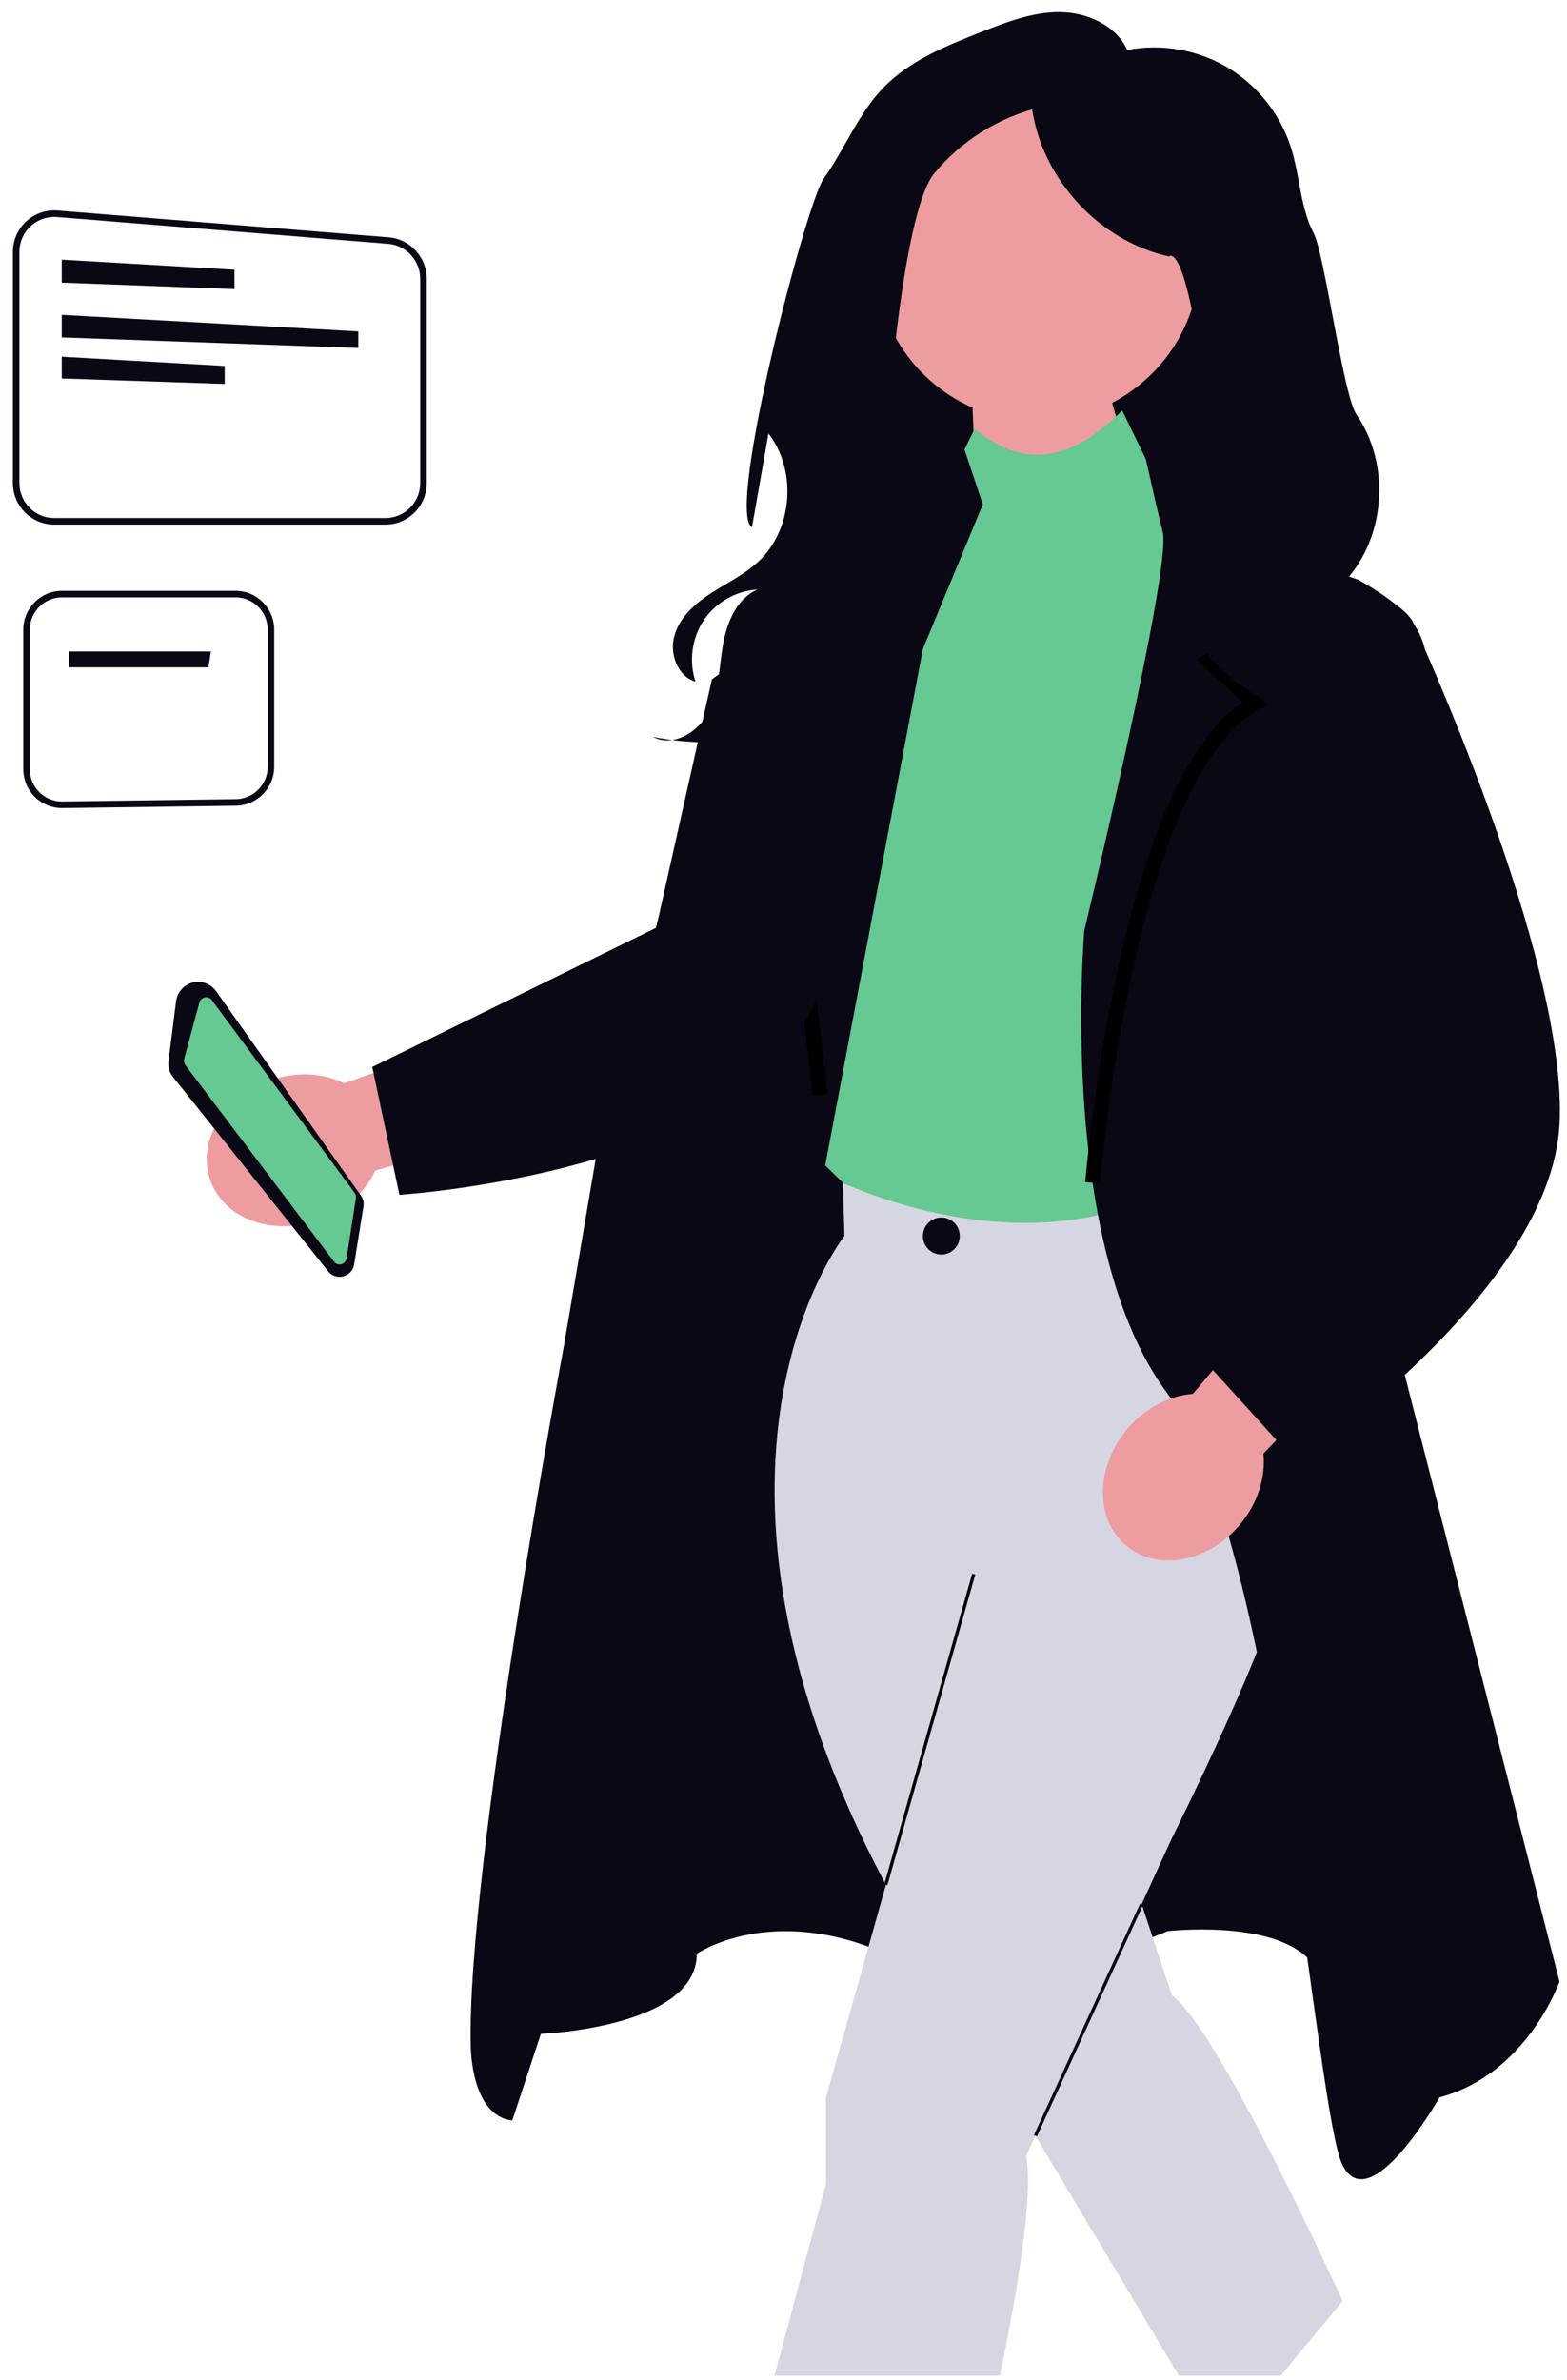 <svg width="106" height="161" viewBox="0 0 106 161" fill="none" xmlns="http://www.w3.org/2000/svg">
<g clip-path="url(#clip0_2926_12298)">
<path d="M72.631 41.858C81.162 41.858 88.078 33.653 88.078 23.532C88.078 13.412 81.162 5.207 72.631 5.207C64.1 5.207 57.184 13.412 57.184 23.532C57.184 33.653 64.1 41.858 72.631 41.858Z" fill="#090814"/>
<path d="M81.1 18.633C81.746 12.577 77.379 7.142 71.346 6.493C65.313 5.845 59.899 10.228 59.253 16.284C58.729 21.196 61.502 25.698 65.787 27.571L66.405 41.807L78.131 33.959C78.131 33.959 76.122 30.735 75.233 27.248C78.39 25.601 80.693 22.45 81.1 18.633Z" fill="#ED9DA0"/>
<path d="M34.029 139.68L36.589 137.578C36.589 137.578 47.136 137.174 47.136 132.162C47.136 132.162 52.126 128.716 59.929 132.162C67.733 135.608 78.975 130.631 78.975 130.631C78.975 130.631 85.714 129.846 88.426 132.413C91.137 134.981 98.003 126.837 98.003 126.837L84.584 71.078L53.231 70.43L34.029 139.68Z" fill="#090814"/>
<path d="M79.278 134.982L77.227 128.803L79.278 124.331C79.278 124.331 86.49 109.922 86.629 106.476L79.746 80.006C79.746 80.006 63.003 82.825 57.02 80.006L57.122 83.608C57.122 83.608 44.816 99.058 59.929 127.499L55.873 141.873V147.722L52.395 160.699H67.631C67.631 160.699 70.145 149.198 69.406 145.849L70.039 144.47L79.746 160.699H86.629L90.825 155.657C90.825 155.657 82.399 137.175 79.278 134.982Z" fill="#D6D6E3"/>
<path d="M65.763 106.448L59.816 127.467L60.026 127.526L65.972 106.508L65.763 106.448Z" fill="black"/>
<path d="M63.676 84.862C64.365 84.862 64.924 84.3 64.924 83.609C64.924 82.916 64.365 82.356 63.676 82.356C62.987 82.356 62.428 82.916 62.428 83.609C62.428 84.3 62.987 84.862 63.676 84.862Z" fill="#090814"/>
<path d="M75.907 27.762C72.134 31.613 68.881 31.445 65.921 29.015L59.929 41.367L54.938 77.97L57.02 80.006C57.02 80.006 69.605 86.114 79.747 80.006L80.527 37.247L75.907 27.762Z" fill="#66C893"/>
<path d="M64.985 29.641L58.995 38.186L49.944 42.258L40.583 76.716L38.147 91.038C38.147 91.038 31.533 126.523 31.845 138.427C31.845 138.427 31.845 143.126 34.653 143.439L55.6 80.005L62.427 43.903L66.484 34.114L64.985 29.641Z" fill="#090814"/>
<path d="M76.844 28.074C76.844 28.074 81.775 30.041 83.024 36.62C83.024 36.62 93.634 39.126 95.506 41.945C97.379 44.764 93.673 87.704 93.673 87.704L105.492 134.041C105.492 134.041 103.308 140.306 97.379 141.873C97.379 141.873 92.698 150.137 90.825 146.475C88.953 142.812 86.456 104.282 78.967 94.258C71.477 84.234 73.35 62.933 73.35 62.933C73.35 62.933 79.279 38.499 78.655 35.993C78.031 33.487 76.844 28.074 76.844 28.074Z" fill="#090814"/>
<path d="M73.908 80.007C73.908 80.007 76.159 52.284 84.896 47.585L81.776 44.697L84.896 42.953L83.024 36.621" stroke="black" stroke-miterlimit="10"/>
<path d="M58.994 38.188L56.389 41.947L58.994 45.014L52.395 47.233L55.472 74.052" stroke="black" stroke-miterlimit="10"/>
<path d="M79.159 17.293C80.44 17.258 81.542 26.833 81.853 28.08C82.163 29.328 81.84 30.649 81.356 31.84C80.872 33.031 80.227 34.157 79.85 35.387C79.202 37.506 79.407 39.848 80.269 41.888C82.135 46.306 87.239 49.084 91.945 48.242L92.102 48.565C92.604 46.945 92.078 45.052 90.813 43.926C92.783 44.47 94.362 46.238 94.684 48.263C95.438 47.411 96.201 46.489 96.416 45.37C96.674 44.031 96.078 42.643 95.17 41.629C94.262 40.616 93.071 39.91 91.9 39.221L91.257 39.002C93.772 35.993 93.99 31.276 91.762 28.047C90.857 26.735 89.608 17.207 88.871 15.793C87.951 14.025 87.936 11.931 87.343 10.028C86.615 7.693 84.974 5.658 82.85 4.456C80.727 3.255 78.143 2.9 75.776 3.485L76.252 3.381C75.483 1.696 73.517 0.828 71.67 0.82C69.824 0.813 68.053 1.502 66.335 2.181C63.95 3.124 61.486 4.118 59.712 5.975C58.026 7.74 57.133 10.11 55.71 12.095C54.522 13.752 49.084 34.686 50.868 35.665C51.26 33.443 51.651 31.22 52.042 28.998L51.919 29.245C53.953 31.761 53.642 35.858 51.253 38.035C50.311 38.893 49.141 39.448 48.074 40.142C47.006 40.837 45.987 41.75 45.627 42.975C45.267 44.199 45.825 45.758 47.048 46.108C46.587 44.735 46.801 43.151 47.61 41.95C48.418 40.749 49.803 39.959 51.244 39.876C49.83 40.482 49.161 42.117 48.902 43.639C48.643 45.161 48.638 46.768 47.947 48.147C47.255 49.526 45.53 50.569 44.171 49.846C48.3 50.674 52.697 50.088 56.468 48.207C58.751 47.067 60.914 45.311 61.667 42.866C63.125 38.128 58.825 33.016 60.305 28.285L60.125 28.13C60.26 25.249 61.351 13.963 63.185 11.743C65.018 9.522 67.584 7.921 70.379 7.253L69.815 7.367C70.519 12.152 74.378 16.309 79.084 17.351L79.159 17.293Z" fill="#090814"/>
<path d="M23.287 73.278L44.652 65.68L48.141 72.756L25.383 79.175C24.725 80.625 23.375 81.888 21.583 82.529C18.447 83.652 15.154 82.451 14.228 79.845C13.302 77.24 15.094 74.218 18.23 73.095C20.022 72.454 21.864 72.574 23.287 73.278Z" fill="#ED9DA0"/>
<path d="M48.158 45.953L44.388 62.756L25.18 72.176L27.018 80.821C27.018 80.821 47.645 79.526 53.845 70.106C60.046 60.687 62.367 35.568 62.367 35.568" fill="#090814"/>
<path d="M11.397 71.795L11.909 67.733C11.997 67.035 12.567 66.484 13.265 66.422C13.793 66.375 14.312 66.615 14.62 67.049L24.416 80.876C24.568 81.091 24.629 81.354 24.587 81.615L23.957 85.53C23.893 85.925 23.614 86.234 23.228 86.336C22.842 86.438 22.447 86.308 22.198 85.995L11.689 72.832C11.457 72.541 11.351 72.163 11.397 71.795Z" fill="#090814"/>
<path d="M12.444 71.698C12.447 71.677 12.451 71.655 12.457 71.634L13.489 67.814C13.537 67.636 13.679 67.504 13.86 67.469C14.04 67.435 14.221 67.506 14.331 67.654L23.988 80.684C24.064 80.786 24.092 80.916 24.076 81.043L23.443 85.125C23.413 85.318 23.278 85.467 23.09 85.515C22.901 85.563 22.711 85.496 22.593 85.341L12.537 72.048C12.462 71.948 12.429 71.821 12.444 71.698Z" fill="#66C893"/>
<path d="M80.694 94.288L95.329 76.914L101.896 81.26L85.465 98.32C85.625 99.905 85.093 101.679 83.868 103.14C81.723 105.697 78.276 106.326 76.168 104.544C74.06 102.763 74.09 99.246 76.234 96.689C77.46 95.228 79.111 94.4 80.694 94.288Z" fill="#ED9DA0"/>
<path d="M88.451 58.104L93.634 74.524L81.775 92.379L87.705 98.915C87.705 98.915 104.868 87.359 105.492 76.086C106.117 64.813 95.506 41.945 95.506 41.945" fill="#090814"/>
<path d="M77.127 128.758L69.943 144.426L70.141 144.517L77.324 128.849L77.127 128.758Z" fill="#090814"/>
<path d="M26.07 35.486H3.667C2.125 35.486 0.871 34.227 0.871 32.679V17.036C0.871 16.255 1.199 15.503 1.771 14.974C2.342 14.444 3.116 14.178 3.891 14.239L26.295 16.053C27.736 16.169 28.866 17.398 28.866 18.85V32.679C28.866 34.227 27.612 35.486 26.07 35.486ZM3.669 14.673C3.079 14.673 2.505 14.896 2.07 15.299C1.588 15.745 1.312 16.378 1.312 17.036V32.679C1.312 33.983 2.368 35.043 3.667 35.043H26.07C27.369 35.043 28.425 33.983 28.425 32.679V18.85C28.425 17.627 27.474 16.592 26.259 16.494L3.856 14.68C3.794 14.675 3.731 14.673 3.669 14.673Z" fill="#090814"/>
<path d="M4.178 17.564V19.117L15.861 19.556V18.245L4.178 17.564Z" fill="#090814"/>
<path d="M4.178 21.297V22.823L24.237 23.539V22.418L4.178 21.297Z" fill="#090814"/>
<path d="M4.178 24.129V25.6L15.199 25.971V24.754L4.178 24.129Z" fill="#090814"/>
<path d="M4.192 54.661C3.5 54.661 2.847 54.392 2.354 53.904C1.852 53.407 1.575 52.742 1.575 52.033V42.593C1.575 41.144 2.749 39.965 4.193 39.965H15.931C17.374 39.965 18.548 41.144 18.548 42.593V51.874C18.548 53.303 17.39 54.482 15.966 54.502L4.192 54.661ZM4.193 40.407C2.992 40.407 2.016 41.388 2.016 42.593V52.033C2.016 52.623 2.246 53.175 2.664 53.589C3.074 53.995 3.617 54.218 4.192 54.218L4.223 54.218L15.96 54.059C17.144 54.043 18.108 53.063 18.108 51.874V42.593C18.108 41.388 17.131 40.407 15.931 40.407H4.193Z" fill="#090814"/>
<path d="M4.661 44.07V45.143H14.099L14.27 44.07H4.661Z" fill="#090814"/>
</g>
<defs>
<clipPath id="clip0_2926_12298">
<rect width="104.648" height="159.879" fill="white" transform="translate(0.871 0.82)"/>
</clipPath>
</defs>
</svg>
